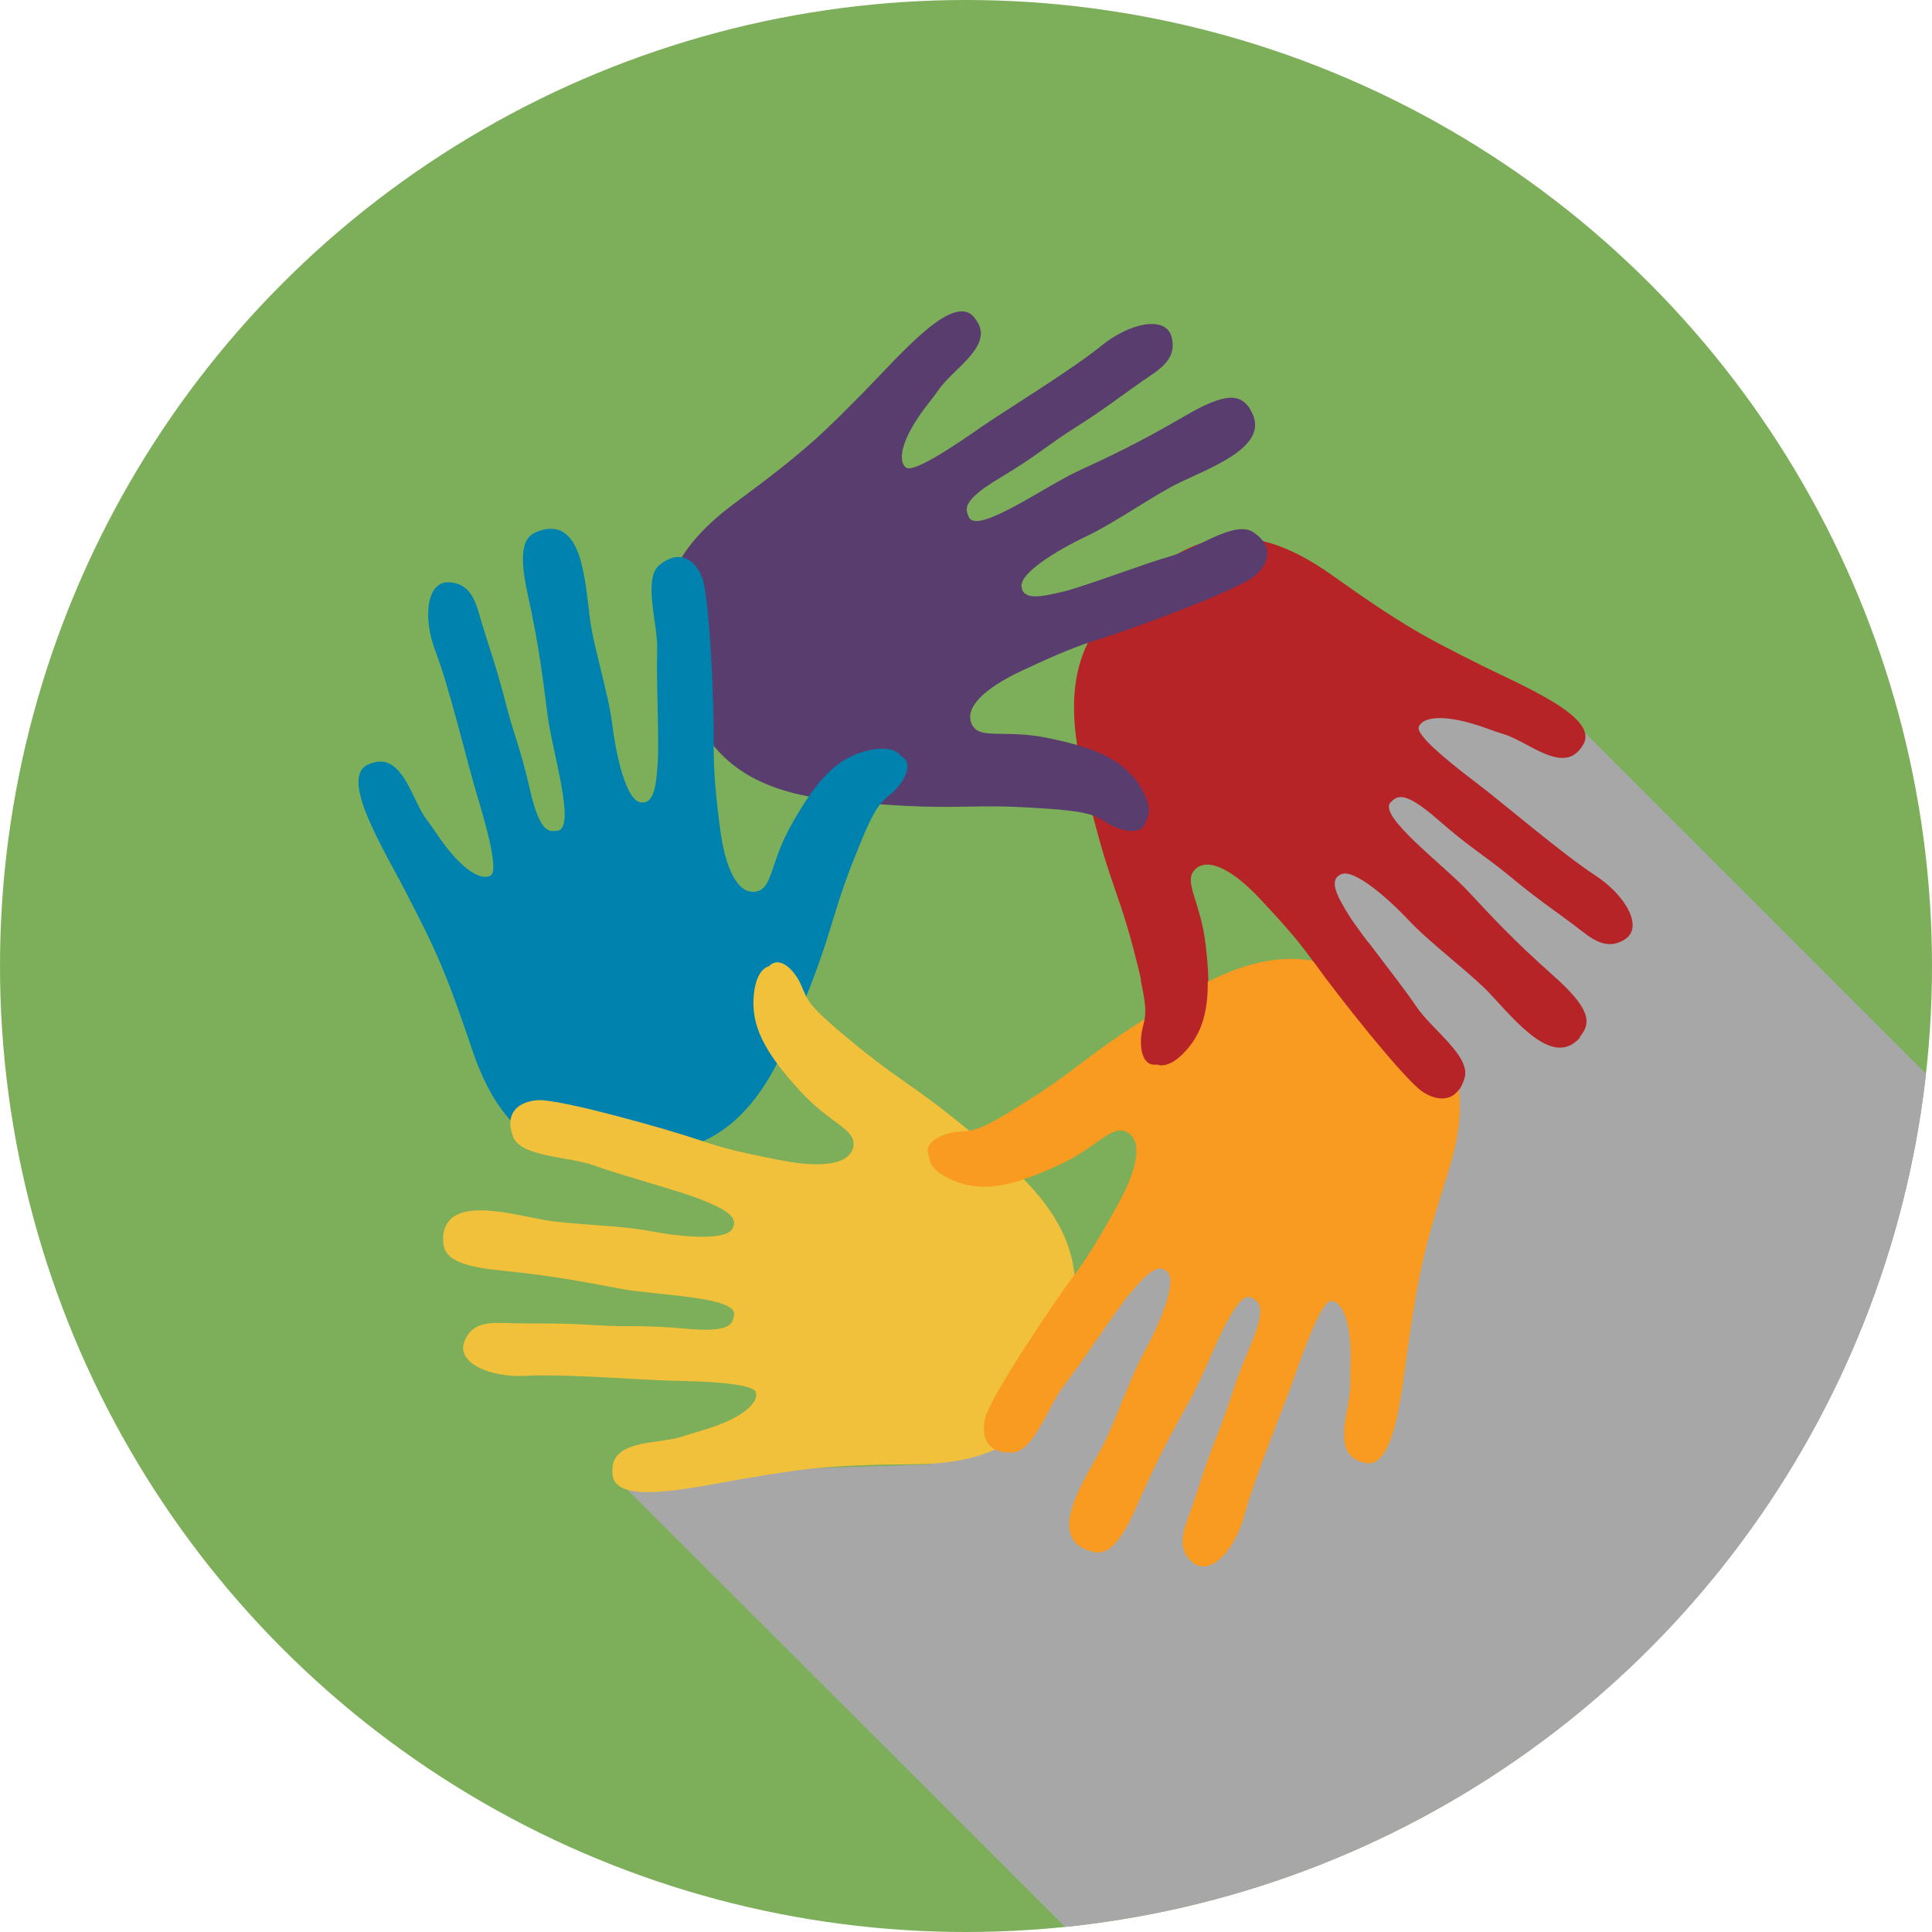 <?xml version="1.0" encoding="UTF-8"?> <svg xmlns="http://www.w3.org/2000/svg" xmlns:xlink="http://www.w3.org/1999/xlink" viewBox="0 0 71 71"><defs><style>.cls-1{fill:none;}.cls-2{fill:#7dae59;}.cls-3{fill:#f2c13c;}.cls-4{fill:#b72427;}.cls-5{fill:#a7a7a8;mix-blend-mode:color-burn;}.cls-6{fill:#f99b20;}.cls-7{isolation:isolate;}.cls-8{fill:#593d6f;}.cls-9{fill:#0082af;}.cls-10{clip-path:url(#clippath);}</style><clipPath id="clippath"><circle class="cls-1" cx="35.5" cy="35.5" r="35.5"></circle></clipPath></defs><g class="cls-7"><g id="Layer_1"><g class="cls-10"><rect class="cls-2" x="-8.88" y="-8.88" width="88.75" height="88.75"></rect><polygon class="cls-5" points="22.5 54.19 53.35 85 82.07 84.81 88.34 57.02 58.09 26.77 49.46 25.63 48.71 35.26 39.87 46.93 34.16 53.82 22.5 54.19"></polygon><path class="cls-4" d="M58.06,38.1c.44-.52.38-1.04-.98-2.25-1.5-1.33-2.26-2.17-3.16-3.13-.9-.96-3.32-2.76-2.81-3.24.24-.23.48-.45,1.73.64s1.59,1.22,2.62,2.06c1.02.85,1.59,1.22,2.39,1.82.59.45,1.13.97,1.85.53s.05-1.63-1.09-2.37-3.41-2.67-4.21-3.28c-.8-.61-2.39-1.82-2.26-2.17.13-.35.9-.53,2.56.08.69.26.58.13,1.5.63.92.5,1.55.67,1.98-.05.62-1.03-2.26-2.17-3.98-3.04-1.72-.87-2.52-1.25-5.26-3.2-2.74-1.95-4.73-1.67-6.64-.09-1.91,1.57-3.48,3.04-2.56,7.15s1.26,4.24,1.89,6.59c.62,2.35.5,2.46.37,3.04-.13.58-.04,1.4.54,1.3,0,0,.46.25,1.19-.66.73-.91.77-2.07.58-3.71-.18-1.64-.86-2.36-.38-2.81.48-.45,1.4.04,2.41,1.13,1.01,1.08,1.51,1.67,2.02,2.4.67.95,3.24,4.22,3.93,4.67.57.37,1.27.39,1.53-.53.23-.79-1.23-1.79-1.78-2.62-.56-.83-2.01-2.63-2.46-3.34-.44-.71-.77-1.31-.3-1.52.47-.22,1.71.86,2.51,1.71.79.84,2.26,1.93,2.95,2.66,1.01,1.08,2.36,2.76,3.33,1.62Z"></path><path class="cls-8" d="M45.96,15.06c-.36-.58-.87-.68-2.44.24-1.73,1.01-2.76,1.48-3.96,2.04-1.19.56-3.65,2.31-3.95,1.67-.14-.3-.28-.6,1.14-1.45,1.42-.85,1.65-1.14,2.77-1.85,1.12-.71,1.65-1.14,2.47-1.71.61-.42,1.27-.78,1.07-1.6-.2-.82-1.53-.55-2.59.31-1.05.86-3.6,2.42-4.42,2.99-.82.57-2.47,1.71-2.76,1.48-.29-.23-.23-1.02.87-2.41.46-.58.31-.51,1.06-1.23.75-.72,1.11-1.27.56-1.9-.79-.9-2.76,1.48-4.12,2.85-1.36,1.37-1.97,2.02-4.67,4.01-2.7,2-3.04,3.98-2.14,6.29.9,2.31,1.81,4.24,6,4.64s4.42.11,6.85.24c2.43.13,2.5.28,3.01.59s1.32.47,1.4-.11c0,0,.38-.36-.26-1.33-.64-.97-1.74-1.37-3.35-1.7s-2.51.09-2.79-.51c-.28-.6.47-1.32,1.82-1.95,1.34-.63,2.05-.92,2.9-1.18,1.11-.34,5.02-1.77,5.66-2.3.53-.43.76-1.09-.03-1.62-.68-.46-2.08.61-3.04.88-.96.27-3.12,1.1-3.94,1.3-.82.2-1.48.33-1.54-.18-.06-.52,1.35-1.36,2.4-1.86,1.04-.49,2.53-1.55,3.44-1.98,1.34-.63,3.35-1.39,2.57-2.66Z"></path><path class="cls-9" d="M19.93,19.48c-.66.16-.92.61-.53,2.39.43,1.96.55,3.09.72,4.39.16,1.31,1.07,4.18.37,4.27-.33.04-.65.08-1.02-1.53-.37-1.61-.57-1.92-.9-3.21s-.57-1.92-.86-2.88c-.21-.71-.35-1.45-1.19-1.51-.84-.06-1,1.29-.51,2.55.49,1.27,1.19,4.17,1.48,5.13.29.96.86,2.88.55,3.09-.31.2-1.04-.1-2.02-1.57-.41-.61-.39-.45-.84-1.39-.45-.94-.86-1.45-1.64-1.12-1.1.47.55,3.09,1.43,4.8.88,1.72,1.31,2.49,2.38,5.68s2.84,4.13,5.32,3.98,4.6-.41,6.27-4.28c1.67-3.86,1.47-4.17,2.34-6.44.88-2.27,1.04-2.29,1.49-2.68.45-.39.86-1.1.33-1.37,0,0-.23-.47-1.35-.16-1.12.31-1.84,1.23-2.65,2.66-.82,1.43-.69,2.41-1.35,2.49-.65.08-1.1-.86-1.29-2.33s-.24-2.24-.23-3.13c.02-1.16-.14-5.32-.43-6.09-.25-.63-.8-1.06-1.55-.47-.65.51-.06,2.17-.1,3.17s.08,3.31.02,4.15c-.06.84-.14,1.51-.65,1.41s-.88-1.7-1.02-2.86c-.14-1.14-.7-2.89-.82-3.88-.19-1.47-.29-3.62-1.74-3.27Z"></path><path class="cls-3" d="M16.29,45.45c-.05.68.3,1.06,2.11,1.24,1.99.2,3.11.43,4.4.67,1.29.25,4.31.28,4.18.97-.06.32-.12.65-1.77.5s-2-.05-3.33-.13c-1.33-.09-2-.05-3.01-.07-.74-.02-1.49-.12-1.8.66-.32.78.92,1.35,2.27,1.27,1.36-.08,4.33.16,5.33.18,1,.02,3.01.07,3.11.43.1.35-.41.96-2.12,1.44-.71.2-.55.23-1.58.37-1.03.14-1.65.37-1.57,1.21.11,1.19,3.11.43,5.01.12s2.77-.48,6.13-.5c3.36-.03,4.8-1.43,5.43-3.83s1.03-4.5-2.13-7.28c-3.16-2.78-3.51-2.68-5.4-4.22-1.89-1.53-1.86-1.7-2.09-2.24-.23-.55-.79-1.16-1.2-.73,0,0-.52.07-.57,1.23s.6,2.13,1.71,3.35c1.11,1.22,2.08,1.4,1.96,2.05-.12.65-1.16.79-2.61.51-1.46-.28-2.2-.46-3.04-.75-1.1-.38-5.1-1.51-5.93-1.47-.68.04-1.26.43-.93,1.33.28.77,2.04.73,2.98,1.07.94.35,3.17.94,3.95,1.26.78.32,1.39.6,1.14,1.06s-1.89.31-3.04.09c-1.13-.22-2.96-.23-3.95-.42-1.46-.28-3.53-.84-3.65.64Z"></path><path class="cls-6" d="M39.95,56.96c.63.26,1.1.04,1.83-1.62.8-1.84,1.36-2.82,2-3.98s1.6-4.01,2.21-3.67c.29.16.58.32-.07,1.84-.65,1.52-.66,1.89-1.16,3.13-.49,1.23-.66,1.89-1,2.84-.24.7-.57,1.38.07,1.92.64.54,1.57-.45,1.91-1.77.35-1.31,1.49-4.07,1.82-5.02.33-.95,1-2.84,1.36-2.82.37.01.78.69.71,2.46-.03.74.05.59-.14,1.62-.19,1.02-.16,1.68.66,1.87,1.17.27,1.36-2.82,1.66-4.73.3-1.91.4-2.79,1.42-5.99s.12-5.01-1.96-6.34c-2.09-1.34-3.96-2.37-7.59-.23s-3.64,2.51-5.68,3.83c-2.04,1.32-2.19,1.24-2.78,1.29-.59.05-1.34.39-1.07.92,0,0-.09.51,1,.92,1.09.41,2.21.09,3.71-.59,1.5-.68,1.98-1.54,2.56-1.23.58.32.39,1.34-.33,2.64s-1.12,1.95-1.65,2.66c-.7.93-3.02,4.39-3.23,5.18-.17.66.02,1.33.98,1.29.82-.03,1.32-1.72,1.94-2.5.62-.79,1.88-2.73,2.42-3.37.54-.64,1-1.14,1.36-.76.35.38-.29,1.9-.85,2.92-.56,1.01-1.13,2.75-1.62,3.62-.71,1.3-1.89,3.1-.51,3.67Z"></path><path class="cls-4" d="M44.01,35.26c-.38.12-.75.23-1.13.32-.26.18-.55.32-.83.4-.04.01-.08.02-.13.04.26,1.18.17,1.35.06,1.8-.13.58-.04,1.4.54,1.3,0,0,.46.25,1.19-.66.65-.82.75-1.84.63-3.22-.11,0-.22.02-.33.03Z"></path><path class="cls-4" d="M50.28,34.62c-.94-.08-1.57-.09-2.48.1.2.25.38.49.56.74.67.95,3.24,4.22,3.93,4.67.57.37,1.27.39,1.53-.53.23-.79-1.23-1.79-1.78-2.62-.37-.56-1.15-1.55-1.76-2.36Z"></path><rect class="cls-1" x="6.27" y="5.97" width="59.17" height="59.17"></rect></g></g></g></svg> 